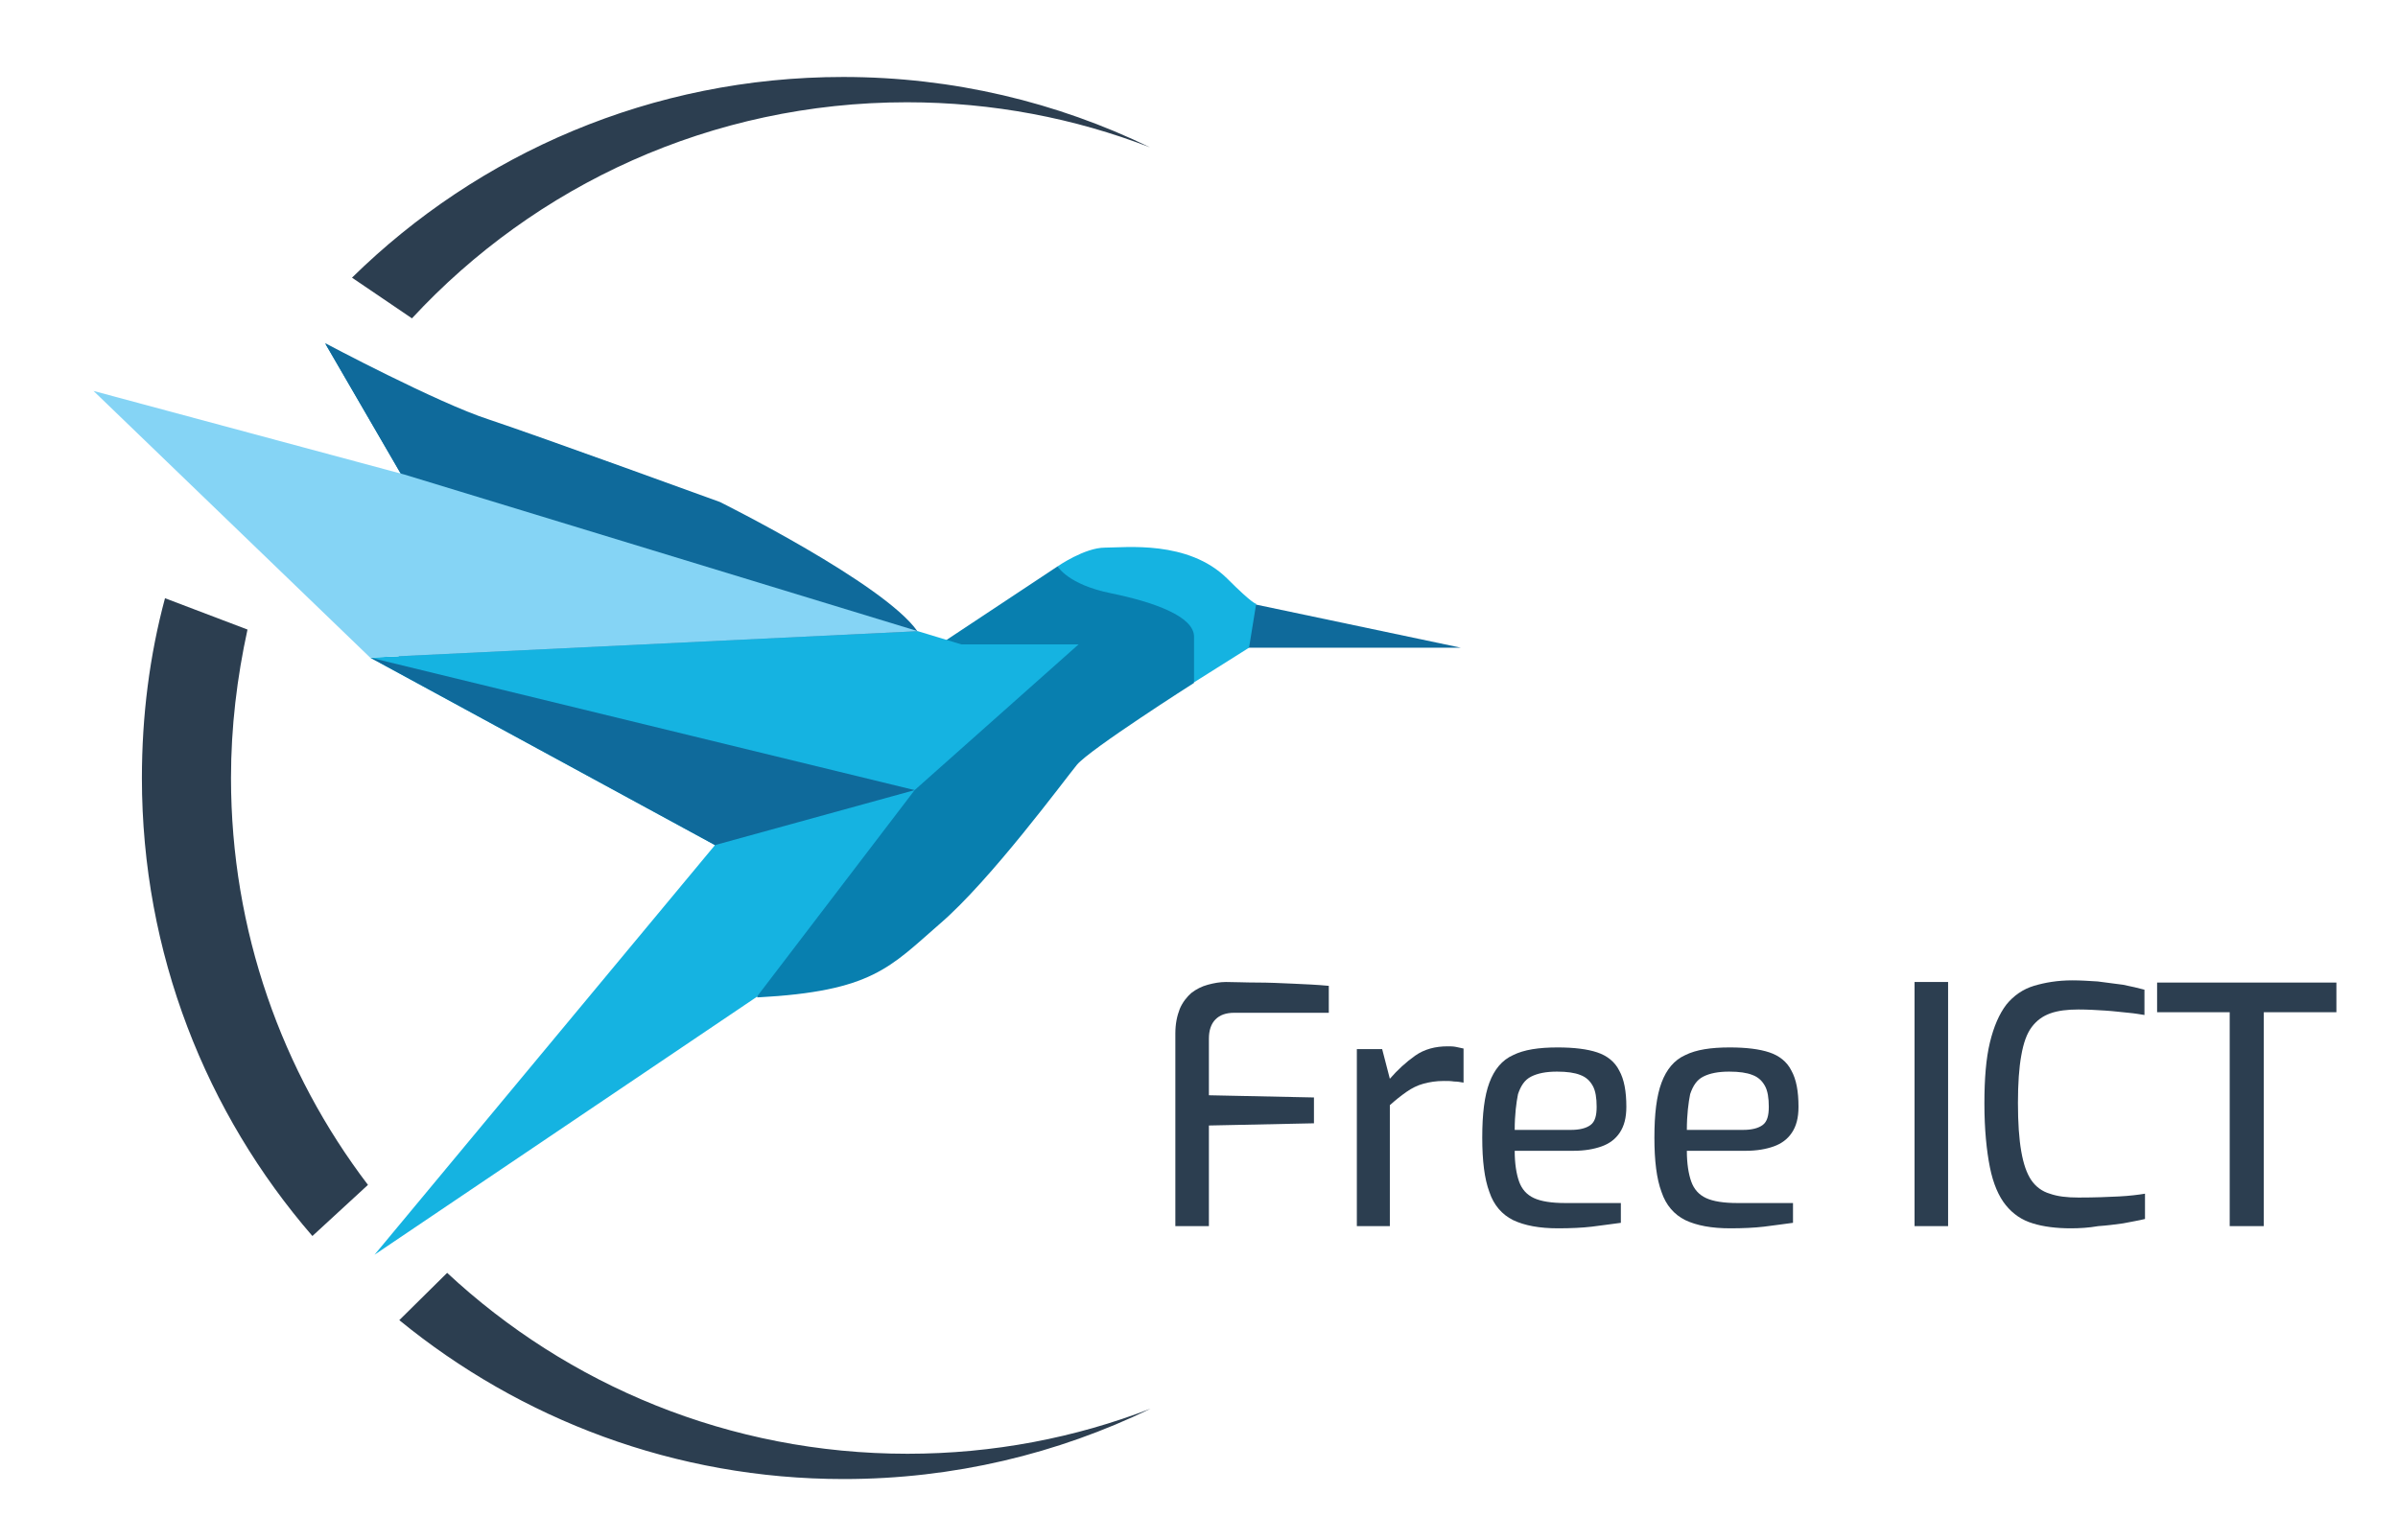 <svg xmlns="http://www.w3.org/2000/svg" xmlns:xlink="http://www.w3.org/1999/xlink" id="Layer_1" x="0px" y="0px" viewBox="0 0 436 280" style="enable-background:new 0 0 436 280;" xml:space="preserve"> <style type="text/css"> .st0{fill:#0F6A9B;} .st1{fill:#15B3E1;} .st2{fill:#087FAF;} .st3{fill:#85D4F5;} .st4{fill:#2C3E50;} .st5{display:none;} </style> <polygon id="beak" class="st0" points="224.3,109.1 265.6,117.8 224.3,117.8 "></polygon> <path id="head" class="st1" d="M192.3,103c0,0,4.9-3.4,8.6-3.4c3.7,0,15.1-1.4,22.2,5.6c4.9,4.9,5.3,4.6,5.3,4.6l-1.3,8l-10,6.3 c0,0-2.4-4.3-2.4-8.5c0-4.1-2.7-4-11-5.9C195.3,108,194.5,108.9,192.3,103z"></path> <path id="dark-blue-body" class="st2" d="M192.3,103c0,0,1.8,3.3,9.7,4.9c7.8,1.6,15.1,4.2,15.1,7.9c0,3.7,0,8.4,0,8.4 s-19,12.1-21.3,14.9s-15.7,21-24.9,28.9c-9.1,7.9-12.3,12.3-33.2,13.4l-7.8-27.8l-57.6-32.7l3.9-29l-17-29.3 c0,0,20.4,10.9,29.8,13.9s42,15,42,15s26,14.4,32,23.1s4.1,5.1,4.1,5.1L192.3,103z"></path> <path id="dark-blue-top-wing" class="st0" d="M75.7,95.3l90.8,24.1c-0.6-0.8,2.2-2,0.3-4.6c-6.1-8.7-35.9-23.5-35.9-23.5 s-32.7-11.9-42-15c-9.3-3-29.8-13.9-29.8-13.9l17,29.3L75.7,95.3z"></path> <polyline id="med-blue-body" class="st1" points="137.6,181.3 166.3,143.7 196.1,117.2 174.8,117.2 166.9,114.8 67.3,119.6 130,153.7 68.1,228.2 "></polyline> <polygon id="dark-blue-under-wing" class="st0" points="67.3,119.6 166.3,143.7 130,153.7 "></polygon> <polygon id="light-blue-wing" class="st3" points="17,71.1 67.3,119.6 166.9,114.8 73.5,86.3 "></polygon> <g> <path class="st4" d="M164.9,18.6c15.6,0,30.5,2.9,44.2,8.2C192.2,18.6,173.3,14,153.3,14C118.5,14,87,27.9,64,50.5 c3.5,2.4,7.7,5.2,10.9,7.4C97.3,33.7,129.3,18.6,164.9,18.6z"></path> <path class="st4" d="M81.3,231.5l-8.7,8.6c22,18,50.1,28.9,80.8,28.9c20,0,38.9-4.6,55.8-12.8c-13.7,5.3-28.6,8.2-44.2,8.2 C132.6,264.4,103.2,251.9,81.3,231.5z"></path> <path class="st4" d="M45,114.5l-15-5.7c-2.8,10.4-4.2,21.4-4.2,32.7c0,31.9,11.7,61,31,83.3l10.1-9.3C51.3,195,42,169.3,42,141.5 C42,132.2,43.1,123.2,45,114.5z"></path> </g> <g id="Free-ICT-Europe-Logo-2019-white-v3_00000002381849046817877370000010908932928470792875_" class="st5"> </g> <g> <g> <path class="st4" d="M213.7,223V188c0-1.8,0.3-3.2,0.8-4.5c0.5-1.2,1.3-2.2,2.1-2.9c0.9-0.7,1.9-1.2,3-1.5 c1.1-0.3,2.2-0.5,3.3-0.5c1.6,0,3.5,0.1,5.6,0.1c2.1,0,4.3,0.1,6.5,0.2c2.3,0.1,4.5,0.2,6.6,0.4v4.9h-17.2c-1.5,0-2.6,0.4-3.4,1.2 c-0.8,0.8-1.2,2-1.2,3.5v10.3l19.1,0.4v4.7l-19.1,0.4V223H213.7z"></path> <path class="st4" d="M246.7,223v-32.2h4.6l1.4,5.4c1.4-1.6,2.9-3,4.6-4.2s3.7-1.7,5.9-1.7c0.5,0,1,0,1.5,0.1 c0.5,0.1,0.9,0.2,1.4,0.3v6.2c-0.6-0.1-1.1-0.2-1.7-0.2c-0.6-0.1-1.2-0.1-1.9-0.1c-1.4,0-2.6,0.2-3.7,0.5 c-1.1,0.3-2.1,0.8-3.1,1.5c-1,0.7-2,1.5-3,2.4v22H246.7z"></path> <path class="st4" d="M283.3,223.4c-3.4,0-6.1-0.5-8.2-1.5c-2-1-3.5-2.7-4.3-5.1c-0.9-2.4-1.3-5.7-1.3-9.9c0-4.3,0.4-7.6,1.3-10 c0.9-2.4,2.3-4.1,4.3-5c2-1,4.7-1.4,8.1-1.4c3,0,5.4,0.3,7.2,0.9c1.8,0.6,3.2,1.7,4,3.3c0.9,1.6,1.3,3.8,1.3,6.6 c0,2-0.4,3.5-1.2,4.7c-0.8,1.2-1.9,2-3.3,2.5c-1.4,0.5-3.1,0.8-5.1,0.8h-10.7c0,2.3,0.3,4.2,0.8,5.6c0.5,1.4,1.4,2.4,2.7,3 c1.3,0.6,3.2,0.9,5.7,0.9h10.1v3.6c-1.7,0.2-3.5,0.5-5.3,0.7C287.7,223.3,285.6,223.4,283.3,223.4z M275.4,205.5h10.2 c1.6,0,2.8-0.3,3.6-0.9c0.8-0.6,1.1-1.7,1.1-3.3c0-1.6-0.2-2.9-0.7-3.8c-0.5-0.9-1.2-1.6-2.3-2c-1-0.4-2.4-0.6-4.2-0.6 c-2,0-3.5,0.3-4.7,0.9s-1.9,1.7-2.4,3.2C275.7,200.5,275.4,202.7,275.4,205.5z"></path> <path class="st4" d="M314.6,223.4c-3.4,0-6.1-0.5-8.2-1.5c-2-1-3.5-2.7-4.3-5.1c-0.9-2.4-1.3-5.7-1.3-9.9c0-4.3,0.4-7.6,1.3-10 c0.9-2.4,2.3-4.1,4.3-5c2-1,4.7-1.4,8.1-1.4c3,0,5.4,0.3,7.2,0.9c1.8,0.6,3.2,1.7,4,3.3c0.9,1.6,1.3,3.8,1.3,6.6 c0,2-0.4,3.5-1.2,4.7c-0.8,1.2-1.9,2-3.3,2.5c-1.4,0.5-3.1,0.8-5.1,0.8h-10.7c0,2.3,0.3,4.2,0.8,5.6c0.5,1.4,1.4,2.4,2.7,3 c1.3,0.6,3.2,0.9,5.7,0.9h10.1v3.6c-1.7,0.2-3.5,0.5-5.3,0.7C319,223.3,316.9,223.4,314.6,223.4z M306.7,205.5h10.2 c1.6,0,2.8-0.3,3.6-0.9c0.8-0.6,1.1-1.7,1.1-3.3c0-1.6-0.2-2.9-0.7-3.8c-0.5-0.9-1.2-1.6-2.3-2c-1-0.4-2.4-0.6-4.2-0.6 c-2,0-3.5,0.3-4.7,0.9s-1.9,1.7-2.4,3.2C307,200.5,306.7,202.7,306.7,205.5z"></path> <path class="st4" d="M348.1,223v-44.4h6.1V223H348.1z"></path> <path class="st4" d="M376.5,223.4c-2.6,0-5-0.3-6.9-0.9c-2-0.6-3.6-1.7-4.9-3.3c-1.3-1.6-2.3-3.9-2.9-6.9c-0.6-3-1-6.9-1-11.6 c0-4.5,0.3-8.2,1-11.1c0.7-2.9,1.7-5.2,3-6.9c1.3-1.6,3-2.8,5-3.4c2-0.6,4.3-1,7-1c1.5,0,3,0.1,4.6,0.2c1.6,0.2,3.1,0.4,4.6,0.6 c1.5,0.3,2.8,0.6,3.9,0.9v4.6c-0.7-0.1-1.7-0.3-2.9-0.4c-1.2-0.1-2.6-0.3-4.2-0.4c-1.6-0.1-3.2-0.2-4.9-0.2c-2,0-3.7,0.2-5.1,0.7 c-1.4,0.5-2.5,1.3-3.4,2.5c-0.9,1.2-1.5,2.9-1.9,5.2c-0.4,2.2-0.6,5.1-0.6,8.6c0,3.6,0.2,6.5,0.6,8.8c0.4,2.3,1,4,1.8,5.2 c0.8,1.2,2,2.1,3.4,2.5c1.4,0.5,3.1,0.7,5.2,0.7c3,0,5.5-0.1,7.4-0.2s3.5-0.3,4.7-0.5v4.6c-1.2,0.3-2.5,0.5-4,0.8 c-1.4,0.2-3,0.4-4.5,0.5C379.8,223.3,378.1,223.4,376.5,223.4z"></path> <path class="st4" d="M405.4,223v-38.9h-13.2v-5.4h32.6v5.4h-13.2V223H405.4z"></path> </g> </g> </svg>